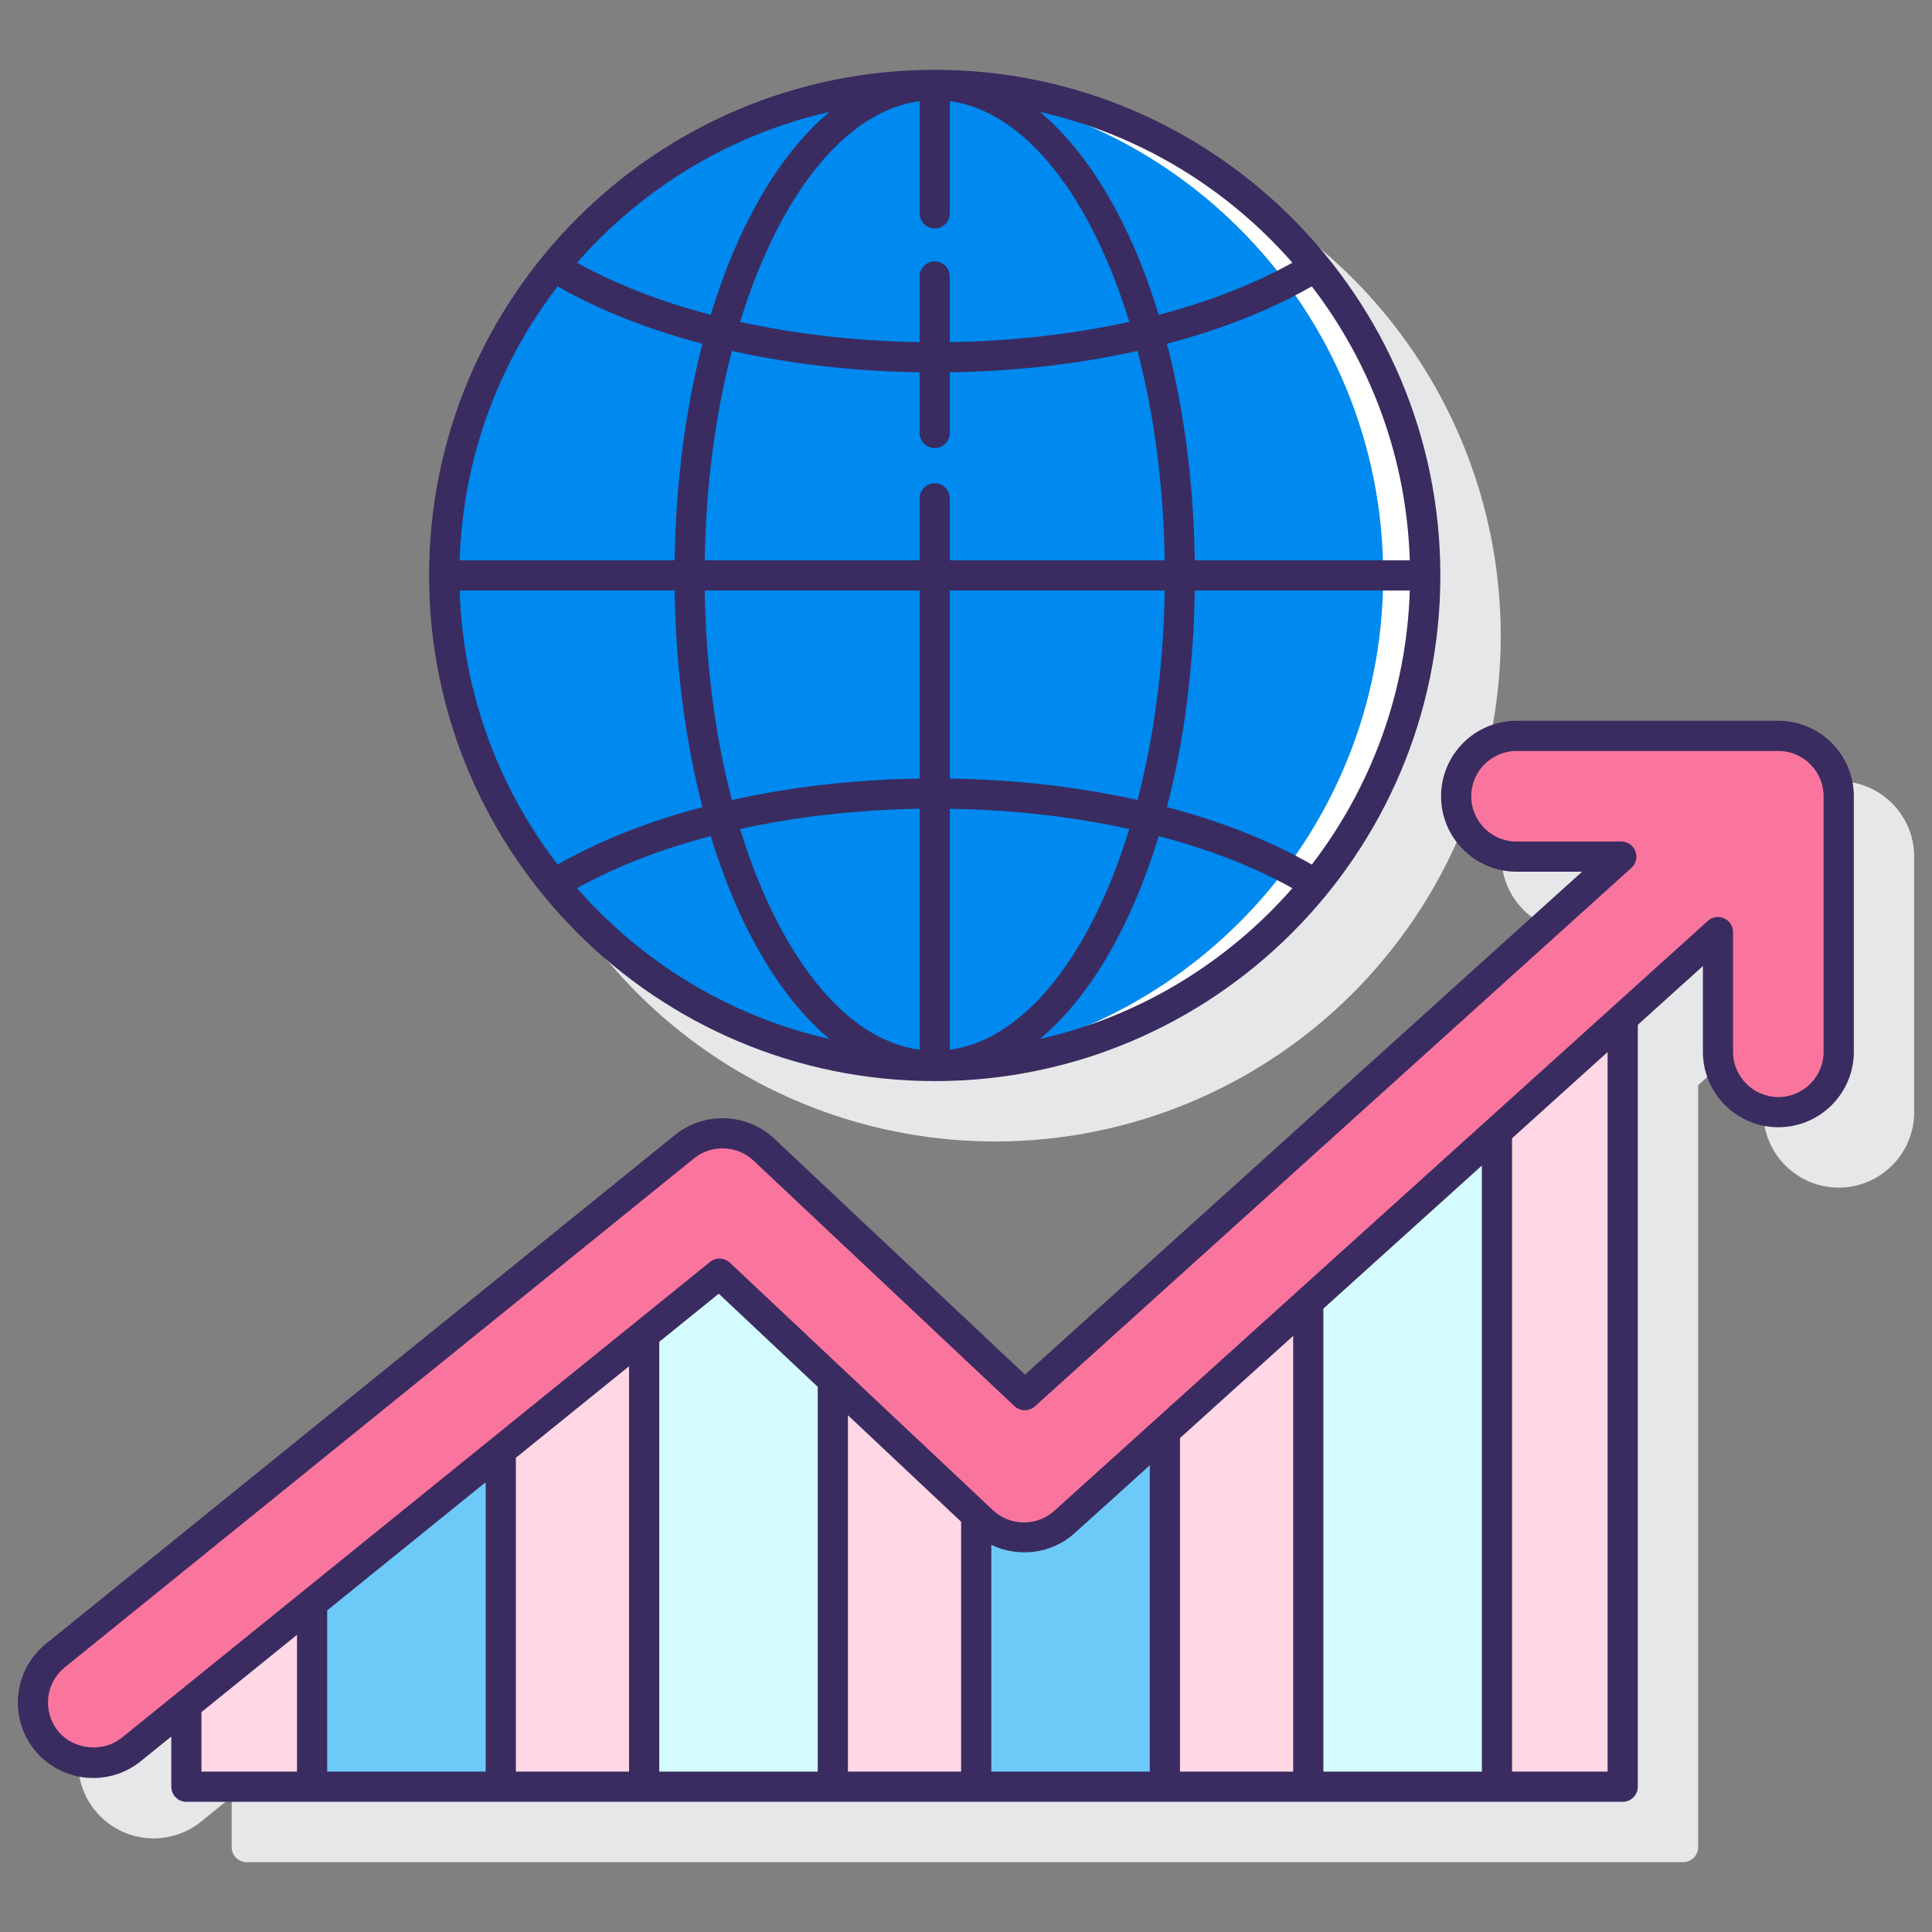<svg id="Layer_1" enable-background="new 0 0 128 128" height="512" viewBox="0 0 128 128" width="512" xmlns="http://www.w3.org/2000/svg"><rect x="0" y="0" width="128" height="128" fill="#808080" stroke="none"/><g><g fill="#e6e7e8"><circle cx="65.927" cy="42.125" r="33.5"/><path d="m121.819 51.754h-17.344c-2.757 0-5 2.243-5 5s2.243 5 5 5h4.342l-36.908 33.317-16.614-15.634c-1.813-1.704-4.638-1.81-6.571-.246l-41.689 33.72c-2.144 1.733-2.477 4.888-.743 7.032.955 1.179 2.372 1.855 3.89 1.855 1.14 0 2.256-.395 3.143-1.113l2.023-1.637v3.326c0 .552.447 1 1 1h95.16c.553 0 1-.448 1-1v-50.478l4.312-3.892v5.678c0 2.757 2.243 5 5 5s5-2.243 5-5v-16.928c-.001-2.757-2.245-5-5.001-5z"/></g><g><g><circle cx="61.927" cy="38.125" fill="#0089ef" r="32.5"/><path d="m61.927 5.625c-.467 0-.93.016-1.393.035 17.302.73 31.107 14.983 31.107 32.465s-13.804 31.734-31.107 32.465c.462.019.926.035 1.393.035 17.949 0 32.5-14.551 32.5-32.5s-14.551-32.5-32.5-32.5z" fill="#fff"/></g><g><path d="m70.52 100.84c-1.547 1.396-3.904 1.372-5.422-.056l-17.429-16.4-35.322 28.57v5.421h95.16v-50.924z" fill="#ffd7e5"/><g><path d="m20.677 106.216v12.159h12.5v-22.269z" fill="#6dc9f7"/><path d="m47.669 84.384-4.992 4.038v29.953h12.5v-26.927z" fill="#d4fbff"/><path d="m70.52 100.84c-1.547 1.396-3.904 1.372-5.422-.056l-.421-.396v17.987h12.5v-23.545z" fill="#6dc9f7"/><path d="m86.677 86.255v32.12h12.5v-43.404z" fill="#d4fbff"/></g><path d="m117.819 48.754h-17.344c-2.209 0-4 1.791-4 4s1.791 4 4 4h6.943l-39.522 35.677-17.286-16.265c-1.457-1.371-3.7-1.455-5.257-.197l-41.689 33.72c-1.718 1.389-1.983 3.908-.595 5.625.791.977 1.946 1.484 3.112 1.484.884 0 1.773-.291 2.514-.89l38.975-31.524 17.429 16.4c1.518 1.428 3.875 1.452 5.422.056l43.299-39.086v7.928c0 2.209 1.791 4 4 4s4-1.791 4-4v-16.928c-.001-2.209-1.792-4-4.001-4z" fill="#fa759e"/><g fill="#3a2c60"><path d="m61.927 71.625c18.472 0 33.5-15.028 33.5-33.5s-15.028-33.5-33.5-33.5-33.5 15.028-33.5 33.5 15.029 33.5 33.5 33.5zm-23.696-12.781c2.549-1.422 5.551-2.582 8.856-3.451 1.817 5.964 4.559 10.671 7.874 13.446-6.6-1.496-12.418-5.068-16.73-9.995zm-7.778-19.719h14.245c.075 5.191.726 10.05 1.844 14.349-3.593.947-6.848 2.229-9.597 3.805-3.893-5.065-6.278-11.339-6.492-18.154zm6.491-20.154c2.749 1.576 6.004 2.858 9.597 3.805-1.118 4.299-1.768 9.157-1.844 14.349h-14.244c.214-6.815 2.599-13.089 6.491-18.154zm23.983-12.271v7.437c0 .552.447 1 1 1s1-.448 1-1v-7.437c5.003.673 9.353 6.348 11.891 14.625-3.703.816-7.727 1.278-11.891 1.342v-4.351c0-.552-.447-1-1-1s-1 .448-1 1v4.351c-4.163-.064-8.187-.526-11.891-1.342 2.538-8.277 6.888-13.952 11.891-14.625zm0 17.967v4.018c0 .552.447 1 1 1s1-.448 1-1v-4.018c4.347-.065 8.558-.554 12.438-1.419 1.083 4.157 1.724 8.872 1.8 13.877h-14.238v-4.107c0-.552-.447-1-1-1s-1 .448-1 1v4.107h-14.237c.076-5.005.717-9.72 1.8-13.877 3.88.865 8.09 1.353 12.437 1.419zm32.475 12.458h-14.245c-.075-5.191-.726-10.05-1.844-14.349 3.593-.947 6.848-2.229 9.597-3.805 3.892 5.064 6.278 11.339 6.492 18.154zm-6.492 20.154c-2.749-1.576-6.004-2.859-9.597-3.805 1.118-4.299 1.768-9.157 1.844-14.349h14.245c-.214 6.815-2.6 13.09-6.492 18.154zm-25.983-5.696c-4.347.065-8.557.554-12.438 1.418-1.083-4.157-1.724-8.872-1.8-13.877h14.238zm0 2v15.967c-5.003-.673-9.353-6.348-11.891-14.625 3.704-.816 7.728-1.278 11.891-1.342zm2 15.967v-15.967c4.163.064 8.187.526 11.891 1.342-2.537 8.277-6.888 13.952-11.891 14.625zm0-17.967v-12.458h14.238c-.076 5.005-.717 9.72-1.8 13.877-3.88-.865-8.091-1.353-12.438-1.419zm5.967 17.256c3.315-2.774 6.057-7.481 7.874-13.445 3.306.868 6.307 2.029 8.856 3.451-4.313 4.926-10.13 8.498-16.73 9.994zm16.73-51.433c-2.549 1.422-5.55 2.583-8.856 3.451-1.817-5.964-4.559-10.671-7.874-13.445 6.6 1.495 12.417 5.067 16.73 9.994zm-30.663-9.995c-3.315 2.774-6.057 7.481-7.874 13.446-3.306-.868-6.308-2.029-8.856-3.451 4.312-4.927 10.13-8.499 16.73-9.995z"/><path d="m117.819 47.754h-17.344c-2.757 0-5 2.243-5 5s2.243 5 5 5h4.342l-36.907 33.317-16.614-15.634c-1.813-1.705-4.638-1.809-6.571-.246l-41.689 33.72c-2.144 1.733-2.477 4.888-.743 7.032.955 1.179 2.372 1.855 3.89 1.855 1.14 0 2.256-.395 3.143-1.113l2.023-1.637v3.326c0 .552.447 1 1 1h95.159c.553 0 1-.448 1-1v-50.477l4.313-3.893v5.678c0 2.757 2.243 5 5 5s5-2.243 5-5v-16.928c-.002-2.757-2.245-5-5.002-5zm-104.472 65.677 6.33-5.12v9.064h-6.33zm84.83-36.21v40.154h-10.5v-30.676zm-12.5 40.154h-7.5v-22.1l7.5-6.77zm-9.5 0h-10.5v-15.022c1.784.85 3.982.61 5.513-.771l4.987-4.502zm-12.5 0h-7.5v-23.613l7.5 7.057zm-9.5 0h-10.5v-28.476l3.942-3.189 6.558 6.171zm-12.5 0h-7.5v-20.792l7.5-6.066zm-9.5 0h-10.5v-10.682l10.5-8.493zm74.329 0h-6.329v-41.96l6.329-5.713zm14.313-47.693c0 1.654-1.346 3-3 3s-3-1.346-3-3v-7.928c0-.395-.232-.753-.594-.914s-.782-.094-1.076.171l-43.299 39.086c-1.149 1.039-2.937 1.022-4.066-.042l-17.429-16.4c-.365-.343-.927-.363-1.314-.049l-38.975 31.525c-1.249 1.01-3.21.801-4.22-.446-1.04-1.286-.84-3.179.446-4.219l41.689-33.719c.549-.444 1.218-.664 1.886-.664.743 0 1.484.272 2.057.812l17.286 16.265c.38.358.97.363 1.355.014l39.521-35.677c.308-.277.412-.715.264-1.101s-.52-.641-.934-.641h-6.942c-1.654 0-3-1.346-3-3s1.346-3 3-3h17.344c1.654 0 3 1.346 3 3v16.927z"/></g></g></g></g></svg>
